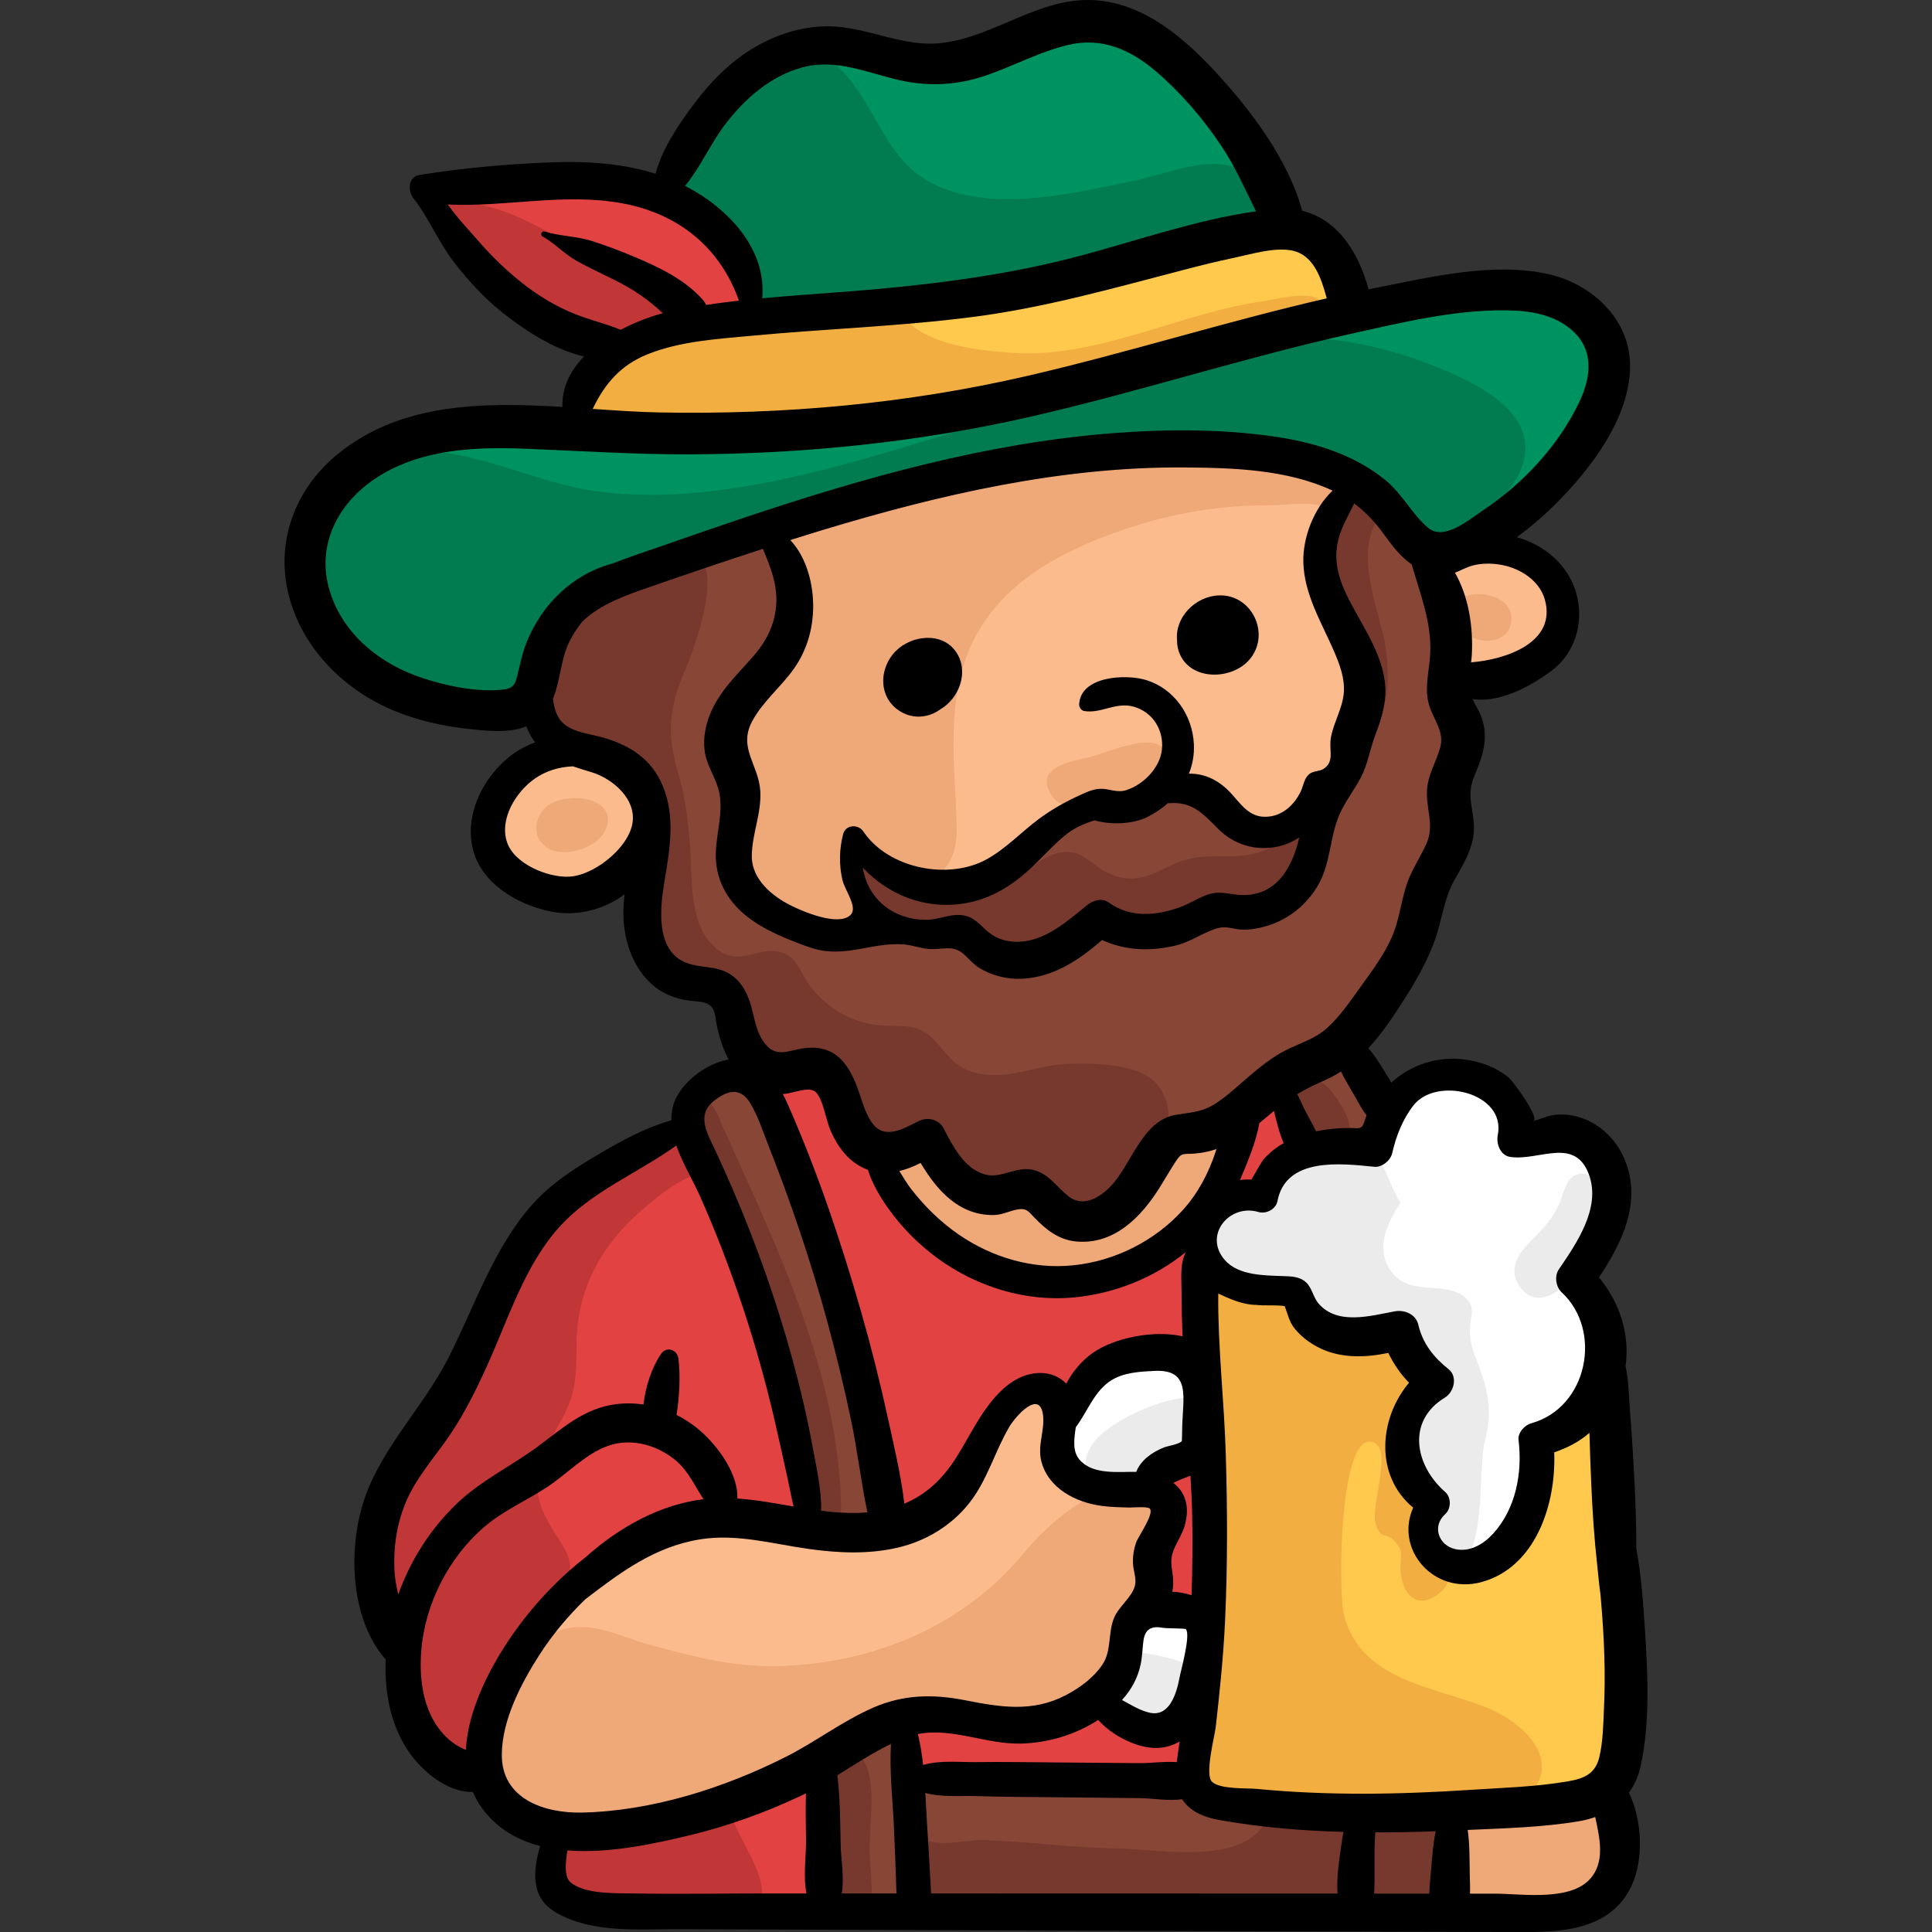 <?xml version="1.0" encoding="iso-8859-1"?>
<!-- Generator: Adobe Illustrator 19.0.0, SVG Export Plug-In . SVG Version: 6.00 Build 0)  -->
<svg version="1.1" id="Capa_1" xmlns="http://www.w3.org/2000/svg" xmlns:xlink="http://www.w3.org/1999/xlink" x="0px" y="0px"
	 viewBox="0 0 512.001 512.001" style="enable-background:new 0 0 512.001 512.001;" xml:space="preserve">
<rect x="0" y="0" width="512.001" height="512.001" fill="#333333" stroke="none"/>
<path style="fill:#FBBB8C;" d="M322.428,119.444c-26.375,0-50.613,3.153-76.356,8.407c-9.392,1.917-17.776,5.134-26.751,8.282
	c-4.88,1.712-14.447,1.38-15.158,7.537c-0.724,6.27,6.121,11.963,4.368,19.491c-1.967,8.448-10.115,15.575-15.003,22.414
	c-9.276,12.978,5.385,23.741,4.044,36.964c-1.282,12.637,8.3,22.578,21.048,24.687c5.937,0.982,12.952-0.504,12.488-8.127
	c-0.176-2.894-9.438-13.755-1.711-13.769c2.352-0.004,6,4.976,8.096,6.216c3.864,2.286,8.889,3.642,13.34,3.346
	c14.649-0.974,20.284-13.664,31.734-20.128c3.262-1.841,6.562-2.247,10.13-1.892c5.823,0.58,6.043,1.337,11.82-2.101
	c6.791-4.041,10.105-1.621,16.682,2.268c8.578,5.072,17.556,8.81,25.919,0.447c7.683-7.683,13.261-20.469,12.439-31.215
	c-0.978-12.776-9.617-21.855-8.542-35.277c0.487-6.086,5.54-9.625,5.61-15.343C356.759,120.391,338.459,121.8,322.428,119.444z"/>
<path style="fill:#EFA878;" d="M352.902,135.099c-4.342-2.663-11.679-1.186-16.585-1.197c-13.212-0.03-25.999,2.167-38.499,6.44
	c-21.592,7.381-39.859,18.655-44.005,42.329c-2.183,12.463-0.555,24.19-0.271,36.456c0.139,6.007-1.637,12.488-8.386,14.006
	c-7.775,1.749-11.193-3.541-16.06-7.603c-3.257,10.356,9.856,24.956-9.686,21.811c-13.301-2.141-31.168-9.114-26.332-25.46
	c2.16-7.303,4.914-14.617,0.178-20.817c-2.583-3.381-5.792-2.756-3.841-8.935c1.914-6.061,9.199-10.522,13.24-15.095
	c6.26-7.083,9.496-15.441,5.884-24.737c-1.134-2.917-4.136-5.188-4.104-8.546c0.074-7.894,12.617-10.785,18.563-12.869
	c31.348-10.987,69.807-16.582,102.911-13.904c8.195,0.663,16.245,2.145,23.995,4.953
	C356.481,124.313,357.079,126.353,352.902,135.099z"/>
<g>
	<path style="fill:#FBBB8C;" d="M155.967,200.345c-6.23-7.247-22.939,6.512-24.423,13.767c-2.274,11.123-1.392,20.644,10.627,22.279
		c9.112,1.24,23.1-2.133,27.578-11.07C173.608,217.618,168.394,197.832,155.967,200.345z"/>
	<path style="fill:#FBBB8C;" d="M400.19,146.472c-8.083-0.233-17.397,1.285-17.956,10.55c-0.254,4.208,1.663,7.048,2.115,11.015
		c0.405,3.544-1.372,6.564-0.827,10.072c10.45,2.809,19.864-1.071,26.561-9.19C418.621,158.57,410.841,148.212,400.19,146.472z"/>
</g>
<g>
	<path style="fill:#EFA878;" d="M157.677,212.515c2.219,1.007,3.692,2.791,3.383,5.454c-0.737,6.359-11.412,9.93-16.189,6.589
		c-3.585-2.508-3.477-6.77-0.851-10.014C146.481,211.505,153.439,210.593,157.677,212.515z"/>
	<path style="fill:#EFA878;" d="M387.021,163.233c-0.88,7.374,11.32,8.926,13.219,2.705c2.65-8.683-11.889-11.263-15.613-5.1
		C381.347,161.181,387.391,160.138,387.021,163.233z"/>
	<path style="fill:#EFA878;" d="M306.334,197.091c-4.797-1.537-13.902,2.794-18.378,3.734c-5.533,1.163-14.056,3.135-9.012,10.316
		c2.367,3.369,7.03,2.761,10.514,2.678c2.421-0.057,7.522,0.807,9.572,0.35c5.858-1.305,14.915-13.446,7.96-16.818
		C306.781,197.251,306.562,197.164,306.334,197.091z"/>
</g>
<g>
	<path style="fill:#884637;" d="M186.495,145.275c-9.559,1.483-25.006,9.058-32.623,15.259
		c-6.224,5.067-11.701,16.896-12.269,24.844c-1.161,16.266,21.484,8.264,26.817,19.756c2.729,5.881,4.376,14.744,4.174,21.217
		c-0.259,8.285-1.839,12.6,0.997,20.373c2.212,6.061,2.465,11.777,9.613,14.057c7.409,2.364,11.005,0.713,14.526,9.1
		c3.488,8.308,3.716,11.883,13.173,11.393c9.27-0.48,8.6,4.953,11.934,12.412c1.58,3.534,3.435,6.654,6.519,8.905
		c4.674,3.413,4.841,1.984,9.789-0.017c7.962-3.22,7.568,4.157,13.035,9.128c1.967,1.789,5.481,4.543,8.119,4.916
		c4.682,0.661,5.268-3.456,9.14-3.869c2.937-0.313,8.026,4.233,10.44,5.736c4.77,2.971,8.924,6.038,14.409,2.5
		c5.173-3.337,7.698-11.218,11.782-15.433c4.141-4.274,9.296-3.407,14.679-5.081c6.424-1.998,10.521-6.988,15.066-11.533
		c4.408-4.409,10.202-6.977,15.336-10.366c6.805-4.491,13.58-8.284,17.841-15.526c3.598-6.114,5.406-13.146,7.714-19.778
		c4.7-13.505,9.081-27.409,9.082-41.836c0-5.6,1.298-12.134,0.011-17.515c-0.649-2.713-2.455-4.935-2.779-7.826
		c-0.509-4.538,1.63-9.168,1.148-13.731c-1.026-9.711-11.68-28.555-22.554-30.729c-5.521-1.104-9.661,6.531-10.596,12.121
		c-1.245,7.442,2.716,13.168,5.955,19.648c8.371,16.749,4.633,33.709-8.09,47.26c-4.397,4.683-8.26,11.881-15.347,11.173
		c-6.437-0.643-11.513-6.843-16.963-9.727c-7.044-3.728-11.594,1.855-18.145,3.486c-4.719,1.175-5.524-1.348-8.882-1.704
		c-4.523-0.48-6.982,2.115-10.753,4.934c-7.431,5.554-14.565,13.344-24.075,15.251c-6.878,1.379-13.767-2.047-19.932-4.929
		c-20.814-9.729,9.868,21.842-11.493,18.269c-3.96-0.662-9.326-1.014-12.939-2.785c-6.712-3.291-12.864-9.376-12.97-16.411
		c-0.142-9.408-1.174-17.506-4.611-26.377c-2.916-7.527-0.296-10.356,4.628-15.501c5.579-5.829,9.593-13.112,11.314-20.938
		c1.191-5.417,1.687-12.212-1.259-17.281C201.015,137.033,186.481,149.864,186.495,145.275z"/>
	<path style="fill:#884637;" d="M190.808,319.849c7.104,19.47,14.569,38.475,20.102,58.615c1.595,5.805,2.686,10.937,3.252,16.851
		c0.547,5.712,1.01,9.302,7.829,9.348c3.664,0.025,12.48-0.66,13.915-3.642c2.056-4.272-1.902-14.979-2.735-19.371
		c-1.133-5.973-3.717-11.367-5.31-17.235c-6.188-22.78-13.698-46.082-22.179-68.015c-2.663-6.885-5.306-14.138-14.208-11.191
		C175.601,290.464,189.052,309.951,190.808,319.849z"/>
	<path style="fill:#884637;" d="M217.421,468.122c-0.16,5.406,0.281,10.556-0.02,15.975c-0.259,4.668-2.319,13.751-0.523,18.146
		c1.966,4.81,9.819,4.438,15.356,4.985c7.178,0.708,10.531,1.661,10.593-6.086c0.101-12.64-0.88-25.646-1.507-38.313
		c-0.134-2.701,1.302-8.578-1.621-10.083C235.445,450.553,220.673,465.761,217.421,468.122z"/>
	<path style="fill:#884637;" d="M360.806,482.243c-1.668,4.691-5.855,18.883-1.628,23.26c4.11,4.254,17.421,3.894,22.265,1.186
		c5.513-3.082,5.362-14.795,3.798-20.649C382.984,477.597,374.285,482.086,360.806,482.243z"/>
	<path style="fill:#884637;" d="M244.578,472.467c18.003,2.525,37.925-2.496,56.444-1.65c5.659,0.259,9.594,0.042,13.766,3.279
		c5.614,4.357,10.619,5.9,18.742,5.444c10.342-0.581,26.963-5.553,26.189,9.117c-0.202,3.825,0.655,14.36-2.009,17.51
		c-1.563,1.848-3.049,1.364-5.265,1.495c-6.149,0.364-13.321-1.595-19.715-1.526c-18.878,0.203-38.286,0.99-57.107-0.03
		c-8.382-0.455-24.567-6.874-31.613-1.225c-0.446-4.451-2.311-8.047-2.166-12.824C242.056,485.03,242.058,478.269,244.578,472.467z"
		/>
</g>
<g>
	<path style="fill:#77382D;" d="M182.661,147.135c10.572,0.503,0.801,26.133-1.086,30.441c-4.415,10.077-4.921,17.158-1.764,27.701
		c1.804,6.023,2.365,11.424,2.983,17.748c0.87,8.89-0.85,22.659,7.716,28.861c5.532,4.005,10.171-0.805,15.753,0.29
		c4.869,0.955,5.47,5.029,8.102,8.685c3.88,5.39,9.952,9.439,16.595,10.565c7.304,1.238,11.631-1.132,16.725,4.328
		c3.963,4.248,5.622,7.583,11.884,8.8c8.045,1.564,15.442-2.338,23.38-2.616c6.912-0.242,19.869-0.202,24.233,6.101
		c6.897,9.962-1.814,23.669-9.244,30.042c-6.194,5.312-11.628,2.553-18.889,0.136c-3.161-1.052-5.898-2.762-9.34-2.71
		c-3.565,0.054-7.471,2.765-11.008,2.207c-7.653-1.206-7.243-8.86-12.345-12.12c-5.595-3.576-11.563,4.294-17.066-1.785
		c-5.834-6.445-2.178-16.44-12.793-19.184c-3.534-0.914-6.565,1.442-9.804,1.045c-4.86-0.597-6.936-4.084-8.822-8.037
		c-1.775-3.72-0.94-10.309-3.25-13.205c-2.195-2.753-6.023-1.866-9.098-2.668c-10.373-2.707-16.532-12.507-15.394-23.09
		c1.368-12.732,9.306-20.587-2.675-30.842c-6.893-5.9-19.007-9.496-23.363-17.477C132.519,169.149,164.851,155.219,182.661,147.135z
		"/>
	<path style="fill:#77382D;" d="M234.801,231.863c6.497,4.009,14.226,5.94,22.256,5.985c10.847,0.061,18.274-14.105,27.712-11.837
		c2.973,0.714,5.957,4.018,8.752,5.308c5.187,2.394,9.204,1.783,14.37-0.814c7.285-3.663,9.845-3.571,17.684-3.577
		c9.271-0.007,12.534-2.609,18.8-8.56c3.193,9.367-0.468,18.115-10.309,21.098c-2.852,0.865-7.254,2.328-10.28,2.151
		c-2.384-0.14-4.283-2.102-6.701-1.36c-2.022,0.621-2.918,3.45-4.618,4.667c-2.796,2.001-5.65,2.303-9.052,2.689
		c-7.259,0.822-6.58-3.342-12.129-4.491c-4.905-1.016-12.242,6.957-17.165,8.879c-4.296,1.677-10.327,2.627-14.787,0.934
		c-4.385-1.664-6.598-7.373-10.73-8.599c-5.643-1.674-11.813,2.981-17.62,0.188c-6.834-3.288-7.119-11.676-6.42-18.007
		C229.269,225.936,237.36,232.309,234.801,231.863z"/>
	<path style="fill:#77382D;" d="M366.237,136.273c-7.377,7.952-1.958,22.762,0.338,31.996c1.519,6.108,2.889,22.247-4.603,24.959
		c0.12-7.125,0.044-14.78-2.791-21.682c-2.449-5.963-7.387-10.461-9.1-16.941c-1.469-5.556-0.344-12.386,1.36-17.748
		C353.059,131.768,363.716,124.269,366.237,136.273z"/>
	<path style="fill:#77382D;" d="M228.827,466.492c3.508,5.566,1.635,16.421,1.629,22.862c-0.005,5.372,0.912,10.867,0.461,16.16
		c-3.398,0.63-6.684,1.884-10.143,0.543c-0.624-9.895-1.262-19.579-2.333-29.502c-0.28-2.594-1.333-6.611,0.029-8.991
		C220.8,463.498,227.154,462.081,228.827,466.492z"/>
	<path style="fill:#77382D;" d="M222.853,404.576c1.152-36.824-16.418-73.109-31.107-105.5c-1.463-3.226-3.033-9.207-7.998-7.903
		c-7.105,1.866,0.518,11.774,2.309,15.204c8.699,16.665,15.355,35.397,19.808,53.631c2.462,10.079,5.016,20.101,6.817,30.313
		C213.738,396.31,216.996,418.371,222.853,404.576z"/>
	<path style="fill:#77382D;" d="M244.578,487.131c3.977,2.58,11.431,0.374,16.255,0.517c11.81,0.349,23.523,2.095,35.357,2.211
		c10.856,0.106,36.686,5.565,40.268-10.248c13.348-0.732,26.667,1.678,40.125,0.982c5.652-0.292,9.959-0.784,11.211,5.52
		c0.802,4.041-0.301,11.296-2.484,14.867c-5.825,9.527-26.983,6.717-36.522,7.363c-15.688,1.063-31.518,0.92-47.228,1.553
		c-17.398,0.701-34.93-0.875-52.283-0.993c-4.686-0.032-5.301,1-7.43-3.259C240.284,502.517,238.283,491.418,244.578,487.131z"/>
</g>
<path style="fill:#FFC94E;" d="M319.412,343.668c-0.112,5.786,2.138,16.777,2.112,19.451c-0.079,8.192-0.366,16.38-0.366,24.573
	c0,12.101,0.175,24.265-0.422,36.302c-0.736,14.83-2.202,30.677-0.651,45.361c1.621,15.353,24.264,10.671,35.774,10.582
	c18.603-0.143,36.324-1.258,54.665-3.396c9.205-1.073,16.734-0.953,17.208-11.547c0.382-8.548-0.377-17.157,0.407-25.722
	c1.059-11.578,2.562-23.06,2.187-34.709c-0.314-9.757-1.453-19.78-2.699-29.449c-1.338-10.388-5.7-4.973-11.663-0.548
	c-5.721,4.245-9.122,3.453-9.537,10.624c-0.613,10.584-2.995,21.58-13.033,27.137c-6.207,3.436-13.941,2.774-15.64-5.421
	c-0.704-3.394,2.579-6.235,2.117-8.846c-0.422-2.382-3.173-3.55-4.397-5.392c-2.617-3.939-3.389-7.741-2.403-12.302
	c0.968-4.478,6.187-9.057,6.229-13.281c0.039-3.874-1.884-3.038-4.222-5.377c-2.892-2.893-3.65-5.808-5.541-9.227
	c-7.799,4.336-19.815,3.609-25.855-3.642c-3.179-3.817-2.551-5.111-7.325-6.176c-2.523-0.563-14.038-3.757-16.033-2.465
	C319.704,340.599,319.446,341.887,319.412,343.668z"/>
<path style="fill:#F2AE40;" d="M357.887,389.722c-3.03,11.964-2.789,34.105-1.728,38.212c4.64,17.962,24.621,18.977,38.753,24.98
	c8.807,3.741,19.724,13.871,9.762,23.245c-8.336,7.843-26.277,3.449-36.557,3.931c-14.456,0.679-31.108-0.092-45.299-2.587
	c-13.27-2.333-6.805-14.77-4.5-24.306c3.458-14.302,2.623-28.652,3.91-43.134c1.567-17.633,0.284-38.624-2.158-56.199
	c-0.532-3.83-2.93-11.449,1.601-14.077c3.396-1.969,10.89,1.479,14.295,2.269c4.574,1.062,9.172,3.303,11.574,7.551
	c1.644,2.907,0.765,5.503,4.102,7.059c5.263,2.454,12.306-3.311,17.857-1.971c5.384,1.299,9.036,8.481,7.891,13.201
	c-1.631,6.719-5.772,10.278-5.721,17.775c0.038,5.621,1.095,5.13,4.384,8.599c1.143,1.206,2.964,1.349,3.255,3.234
	c0.325,2.106-2.715,4.747-2.75,7.166c-0.045,3.071,1.048,3.738,2.701,5.852c2.85,3.645,7.681,7.838,1.638,12.11
	c-6.531,4.618-9.905-2.026-9.757-7.313c0.121-4.332,0.737-4.203-1.617-6.938c-2.06-2.394-3.537-0.12-4.942-4.445
	c-1.504-4.63,4.527-19.612-0.519-21.666C361.218,381.112,359.231,384.416,357.887,389.722z"/>
<path style="fill:#FFFFFF;" d="M380.902,287.261c-5.533-3.005-13.717,7.558-15.898,11.947c-2.885,5.806-3.416,6.121-10.714,5.461
	c-4.701-0.425-10.477-1.135-14.415,3.002c-4.056,4.262-1.71,8.593-7.855,10.564c-4.444,1.425-8.366-0.979-11.54,3.203
	c-3.001,3.953-2.696,11.434-0.409,15.246c3.952,6.586,11.744,7.543,18.626,7.196c7.909-0.399,7.134,1.37,11.807,7.322
	c4.908,6.252,8.871,2.983,15.733,1.778c6.727-1.181,6.301,0.777,8.147,5.974c1.848,5.202,5.054,6.374,2.076,11.608
	c-2.622,4.609-5.954,7.272-5.918,12.982c0.036,5.801,3.029,6.589,6.027,10.29c4.899,6.046,0.685,8.818,1.578,14.966
	c1.423,9.8,13.782,7.693,19.439,3.951c4.071-2.693,7.933-7.542,9.828-12.081c2.083-4.987-0.041-10.539,1.147-15.126
	c0.914-3.531,3.759-4.258,6.688-6.084c4.751-2.964,7.968-5.881,9.533-11.561c1.285-4.666,1.408-11.775-0.42-16.134
	c-1.511-3.604-5.11-6.235-5.344-10.137c-0.368-6.125,5.414-11.972,7.123-17.432c1.318-4.213,1.315-10.53-0.27-14.688
	c-1.974-5.178-6.417-7.849-11.718-8.243c-4.216-0.313-9.625,2.093-13.168-0.415c-4.204-2.976-2.126-7.156-3.869-10.91
	C393.286,281.692,383.757,284.942,380.902,287.261z"/>
<g>
	<path style="fill:#EBEBEC;" d="M371.125,318.762c-3.295,5.027-6.488,11.368-3.016,17.332c4.763,8.183,15.34,2.734,20.645,8.191
		c2.297,2.363,0.915,4.614,0.809,7.608c-0.145,4.107,0.857,6.149,2.215,9.75c2.741,7.271,3.717,12.759,1.749,20.246
		c-2.005,7.633,0.625,29.957-7.71,33.59c-12.674,5.525-5.849-13.364-6.495-17.103c-0.745-4.315-5.825-4.18-8.236-7.61
		c-3.086-4.388-1.48-12.153,1.216-16.178c3.066-4.577,6.865-7.023,3.603-12.389c-0.826-1.358-3.183-2.034-4.247-3.899
		c-1.193-2.09,0.057-5.611-2.164-6.826c-1.897-1.037-3.299,0.607-5.023,0.962c-3.434,0.707-4.715,1.246-8.461,0.42
		c-7.256-1.599-6.676-5.37-11.479-9.4c-4.262-3.577-11.419-1.164-16.575-2.421c-6.577-1.603-11.074-8.052-9.434-15.089
		c2.267-9.728,7.396-5.199,13.799-5.636c6.737-0.46,5.381-6.903,9.158-10.508c3.693-3.525,10.431-4.538,15.374-5.04
		C367.28,303.703,365.919,310.067,371.125,318.762z"/>
	<path style="fill:#EBEBEC;" d="M422.722,318.762c1.598-3.297-0.073-8.924-4.767-7.522c-3.056,0.913-3.647,5.417-4.734,7.793
		c-1.911,4.177-4.138,6.37-7.255,9.527c-3.58,3.626-6.965,8.218-2.481,13.308C410.561,349.901,425.532,332.404,422.722,318.762z"/>
</g>
<path style="fill:#884637;" d="M339.081,288.348c1.119,2.529,3.924,14.741,6.912,16.453c3.576,2.049,15.117-1.573,19.074-2.97
	c0.873-4.531,1.431-9.796-0.827-13.958c-1.59-2.93-4.562-5.441-7.763-6.584C351.12,279.375,350.398,281.41,339.081,288.348z"/>
<path style="fill:#77382D;" d="M349.858,286.659c-1.245-0.654-2.669-0.911-4.335-0.519c-4.189,0.985-5.982,5.12-4.824,8.836
	c1.72,5.517,2.567,8.738,7.999,9.666c9.749,1.666,11.072-4.939,6.514-12.073C353.76,290.297,352.099,287.835,349.858,286.659z"/>
<path style="fill:#EFA878;" d="M235.344,308.443c7.688,15.025,14.024,21.939,30.707,26.673c14.53,4.124,29.388,2.521,42.84-5.266
	c6.708-3.884,10.396-10.102,14.214-16.519c4.147-6.97,7.176-11.534-3.591-10.891c-2.202,0.132-7.836,0.1-9.774,1.102
	c-2.744,1.418-4.081,5.322-6.22,7.886c-4.474,5.364-15.397,15.887-23.358,11.704c-4.027-2.116-2.852-8.086-7.608-8.724
	c-2.792-0.375-6.408,3.038-9.62,3.267C249.715,318.615,250.691,294.401,235.344,308.443z"/>
<g>
	<path style="fill:#E24242;" d="M203.843,290.52c1.486,8.277,5.394,15.79,8.439,23.627c3.605,9.279,6.318,19.076,9.755,28.493
		c5.042,13.815,9.718,29.553,11.135,44.148c0.634,6.531-1.044,18.844,8.815,16.847c11.575-2.344,14.312-19.948,20.785-28.115
		c1.862-2.349,6.756-8.761,10.049-8.88c4.755-0.173,5.031,5.812,7.047,8.132c8.679-6.959,13.397-18.539,26.627-16.494
		c6.665,1.03,7.134,4.234,9.311-3.274c1.609-5.547,3.816-18.126,0.612-23.775c-4.333-7.638-11.04-0.089-16.077,2.408
		c-8.364,4.146-19.825,5.884-29.031,4.146c-8.102-1.529-17.56-5.926-24.572-10.33c-7.08-4.447-9.278-9.206-13.141-16.304
		c-2.782-5.111-6.939-5.63-10.062-9.833c-2.709-3.645-0.105-9.933-2.923-13.017C217.51,284.906,210.542,286.685,203.843,290.52z"/>
	<path style="fill:#E24242;" d="M177.773,301.382c-11.35,3.868-22.606,12.28-31.495,20.111
		c-10.434,9.193-13.814,18.169-18.621,30.563c-7.283,18.776-25.295,34.498-27.549,54.664c-0.681,6.093-0.906,12.696,0.923,18.615
		c1.454,4.704,5.243,8.377,6.556,13.037c2.451,8.695,0.837,27.22,12.072,30.794c9.249,2.943,11.58-10.878,13.868-16.848
		c4.727-12.334,11.429-24.148,20.121-34.043c9.684-11.025,22.808-16.414,37.524-14.257c5.996,0.879,19.058,5.883,24.275,1.111
		c6.617-6.054-4.203-21.767-6.173-28.603c-4.598-15.957-9.391-31.792-14.771-47.47c-2.917-8.501-6.243-23.937-15.099-28.176
		C178.859,301.606,177.694,301.953,177.773,301.382z"/>
	<path style="fill:#E24242;" d="M332.021,295.408c-3.306,6.832-7.078,15.007-9.692,22.156c14.891,8.484,26.476-14.719,18.316-26.458
		C339.582,291.093,338.834,291.512,332.021,295.408z"/>
	<path style="fill:#E24242;" d="M218.508,469.751c-2.673,6.406-1.41,18.094-1.04,25.505c0.161,3.234,1.554,8.78-1.656,11.16
		c-3.338,2.475-13.306-0.433-17.25-0.94c-8.501-1.093-17.535-1.614-26.1-1.549c-8.199,0.062-21.295,7.34-25.646-1.313
		c-5.426-10.793-0.503-16.331,10.851-17.533c9.143-0.968,16.796-1.354,25.712-4.351
		C193.896,477.196,206.759,469.517,218.508,469.751z"/>
	<path style="fill:#E24242;" d="M241.862,457.802c-0.225,5.842-3.792,11.416,3.369,13.063c3.391,0.78,7.796-0.797,11.189-1.099
		c4.048-0.36,7.581,0.167,11.633,0.407c11.053,0.654,24.195,3.405,35.033,2.172c2.285-0.26,9.766-1.823,11.581-3.532
		c1.741-1.639,3.392-8.705,1.336-10.493c-4.145-3.605-16.124,3.654-21.724-1.021c-1.831-1.529-1.618-4.384-3.661-5.349
		c-2.506-1.184-7.918,0.783-10.427,1.48C268.145,456.778,256.163,459.41,241.862,457.802z"/>
	<path style="fill:#E24242;" d="M309.752,391.541c-3.341,4.074,1.593,14.451-0.955,20.096c-2.101,4.654-6.519,11.537,1.502,14.542
		c11.935,4.471,10.585-9.859,10.846-16.281c0.259-6.389,1.622-12.41-1.768-18.218C315.492,385.022,313.151,388.741,309.752,391.541z
		"/>
</g>
<g>
	<path style="fill:#C13636;" d="M188.636,310.616c-6.608-0.15-13.789,6.005-18.461,9.998c-10.714,9.158-17.284,21.152-17.383,35.242
		c-0.059,8.328,0.019,13.253-4.07,20.525c-4.034,7.173-8.496,14.773-5.202,23.169c4.445,11.331,12.755,13.458,2.983,24.559
		c-9.59,10.894-12.906,21.439-16.029,35.104c-2.381,10.421-9.605,12.735-15.718,2.925c-4.134-6.633-5.939-14.044-5.96-21.716
		c-0.013-4.677,0.202-7.913-2.146-11.392c-3.547-5.255-5.563-7.953-5.482-15.534c0.09-8.491,2.345-19.417,6.107-27.137
		c3.82-7.838,10.79-13.381,15.125-20.887c4.83-8.362,8.263-17.931,12.235-26.726c3.299-7.304,4.477-12.092,10.7-17.551
		c5.919-5.191,11.715-8.57,18.574-12.18C173.392,304.024,180.56,297.758,188.636,310.616z"/>
	<path style="fill:#C13636;" d="M193.524,478.984c0.118,6.665,13.174,21.09,6.53,26.529c-2.008,1.644-10.554,1.073-13.17,1.17
		c-4.623,0.171-9.165,0.639-13.772,0.563c-5.75-0.094-14.437,0.883-20.055-0.564c-5.692-1.467-8.125-11.224-5.725-16.834
		c2.001-4.675,7.4-3.947,11.828-3.834C168.833,486.261,180.514,483.132,193.524,478.984z"/>
</g>
<path style="fill:#FBBB8C;" d="M183.205,402.404c-16.698,5.902-34.67,19.941-44.019,35.303
	c-6.167,10.133-11.644,24.313-6.353,35.725c5.727,12.354,17.832,12.391,30.154,11.406c21.189-1.694,42.414-9.304,60.345-20.425
	c7.548-4.681,15.421-9.902,24.462-9.869c5.811,0.021,11.155,1.99,16.87,2.173c15.61,0.499,30.25-7.658,34.254-23.38
	c1.402-5.507,1.472-8.905,4.452-14.109c2.832-4.946,1.693-7.695,2.556-13.051c0.83-5.148,4.914-9.119-2.826-9.771
	c-7.484-0.631-13.766,2.283-20-4.471c-5.475-5.931-1.171-11.8-3.856-17.889c-5.534-12.549-17.126,6.677-19.703,10.979
	c-7.181,11.985-14.424,18.208-29.339,19.594c-7.384,0.686-15.61,0.919-23.007,0.38C200.488,404.508,193.576,402.466,183.205,402.404
	z"/>
<g>
	<path style="fill:#EFA878;" d="M384.704,483.329c3.8,6.441-2.517,15.158,0.095,22.186c9.892,0.522,19.757,0.348,29.665-0.582
		c6.99-0.656,11.567-6.197,13.433-13.186c1.549-5.803,0.523-13.311-5.827-14.391c-5.176-0.88-11.644,2.136-17.125,2.171
		C397.434,479.575,390.882,480.223,384.704,483.329z"/>
	<path style="fill:#EFA878;" d="M129.435,473.01c-1.81-17.286-1.167-33.61,18.479-40.773c8.483-3.093,15.959,1.374,24.151,3.615
		c11.526,3.153,22.278,5.997,34.375,5.669c25.061-0.68,48.743-10.535,64.738-29.751c6.287-7.553,18.535-19.181,29.669-16.995
		c13.026,2.558,4.037,12.304,1.681,18.99c-2.35,6.668,0.506,13.552-3.091,19.8c-2.249,3.907-3.974,7.917-5.994,11.757
		c-2.243,4.263-6.064,6.142-10.653,8.376c-14.016,6.824-24.173-1.21-38.629-0.26c-9.912,0.651-19.497,8.005-28.232,12.116
		c-10.741,5.055-21.467,10.137-32.468,14.528c-7.871,3.142-16.541,5.257-25.104,4.888c-4.181-0.18-8.655-0.328-12.762-1.223
		C138.924,482.295,136.915,476.756,129.435,473.01z"/>
</g>
<g>
	<path style="fill:#FFFFFF;" d="M311.334,357.075c-8.648-1.486-19.516,1.678-24.67,8.654c-3.694,5.002-9.191,14.794-6.932,21.039
		c3.228,8.922,16.976,9.308,23.048,5.039c7.267-5.108,17.175-6.373,20.056-15.978C326.227,364.523,319.859,358.54,311.334,357.075z"
		/>
	<path style="fill:#FFFFFF;" d="M315.727,430.103c-3.502-3.66-7.928-1.919-12.397-2.09c-2.125,7.955-9.199,18.137-8.159,26.436
		c5.566,1.709,9.782,4.519,14.357-0.471C315.352,447.623,315.727,438.66,315.727,430.103z"/>
</g>
<g>
	<path style="fill:#EBEBEC;" d="M316.27,370.359c-7.546-0.324-20.488,5.479-25.553,10.862c-5.641,5.995-3.645,15.286,5.734,14.075
		c5.593-0.722,9.078-6.989,14.612-9.206c2.966-1.189,5.648-0.808,7.655-4.326C320.987,377.789,318.713,376.459,316.27,370.359z"/>
	<path style="fill:#EBEBEC;" d="M315.184,441.508c-1.483-1.61-14.847-4.676-17.282-3.269c-1.46,0.844-3.786,10.487-3.789,13.044
		c-0.006,4.9,5.559,8.494,10.189,8.717C311.177,460.33,321.94,449.016,315.184,441.508z"/>
</g>
<g>
	<path style="fill:#009362;" d="M175.601,149.308c20.039-7.061,40.487-16.263,61.506-22.117c19.187-5.344,39.169-9.62,59.067-10.47
		c17-0.726,36.79-0.182,52.44,6.94c9.189,4.182,18.481,9.046,23.734,17.486c5.436,8.734,9.769,6.315,18.045,0.433
		c8.596-6.109,16.379-12.215,23.26-20.122c9.797-11.259,17.664-33.414-2.001-40.625c-20.203-7.409-47.497,0.892-67.125,6.68
		c-22.433,6.614-44.995,13.797-67.927,18.345c-19.322,3.833-40.708,10.271-60.382,8.145c-22.871-2.472-46.269-3.07-69.32-2.199
		c-17.565,0.664-42.55-2.216-55.252,12.785c-5.997,7.083-11.829,15.115-11.1,24.788c0.889,11.804,9.594,21.98,19.03,28.411
		c8.634,5.884,22.551,12.262,33.131,8.983c5.076-1.573,6.926-3.806,9.806-9.331C148.756,165.463,153.665,157.341,175.601,149.308z"
		/>
	<path style="fill:#009362;" d="M176.144,50.459c1.988-3.348,2.903-8.177,4.864-11.936c3.162-6.062,8.801-11.493,14.173-15.641
		c7.294-5.632,14.837-9.016,24.073-9.356c8.569-0.316,15.217,1.036,23.287,2.865c12.267,2.779,23.635-7,34.648-10.613
		c19.543-6.412,44.347,13.631,50.234,31.548c1.926,5.862,10.979,13.82,8.326,20.526c-2.478,6.262-15.424,6.792-21.076,8.446
		c-17.276,5.054-34.798,9.273-52.621,11.874c-11.932,1.741-23.8,3.783-35.706,5.656c-6.809,1.071-19.82,1.235-25.653-2.929
		c-4.441-3.173-4.203-9.027-6.056-13.562c-1.045-2.558-2.843-6.57-4.743-8.636C186.292,54.784,180.229,54.573,176.144,50.459z"/>
</g>
<g>
	<path style="fill:#017C50;" d="M135.953,187.326c-4.9-2.61-11.834-2.609-17.352-3.804c-7.867-1.703-15.694-4.918-22.825-8.676
		c-16.913-8.911-20.991-28.149-8.703-43.04c20.395-24.714,46.278-4.969,71.155-1.591c30.049,4.081,63.703-6.25,92.234-15.007
		c20.342-6.243,39.621-14.681,60.085-20.756c25.754-7.645,47.953-6.733,72.979,3.953c12.77,5.453,27.36,14.652,17.499,29.851
		c-3.825,5.895-15.827,15.963-23.395,15.087c-6.139-0.711-13.645-9.111-18.606-12.653c-12.881-9.197-23.867-12.367-39.818-12.34
		c-43.55,0.074-85.543,10.912-126.39,25.526c-13.069,4.676-29.085,7.767-40.57,15.496c-5.26,3.54-7.842,7.574-10.061,13.643
		C139.983,179.037,139.866,185.197,135.953,187.326z"/>
	<path style="fill:#017C50;" d="M178.316,51.545c-5.439-4.849,28.423-48.732,44.204-33.427
		c10.086,9.782,11.764,24.678,25.569,30.986c15.727,7.186,35.854,2.171,52.111-1.136c9.916-2.017,20.22-7.308,29.94-2.603
		c9.378,4.54,7.928,12.262-1.423,15.519c-18.605,6.481-38.978,9.864-58.14,14.465c-16.364,3.929-34.915,7.785-51.719,9.218
		c-9.564,0.816-15.951,2.338-18.879-6.619C196.193,66.369,190.023,55.169,178.316,51.545z"/>
</g>
<path style="fill:#E24242;" d="M114.771,51.545c4.34,2.831,7.026,11.441,10.2,15.751c4.114,5.586,8.058,10.541,13.697,14.529
	c7.542,5.335,18.378,11.218,27.566,9.248c6.011-1.289,11.76-5.62,18.149-6.425c4.956-0.624,10.639,2.697,13.878-2.267
	c7.509-11.509-11.069-23.999-19.266-28.12c-9.206-4.628-17.465-6.061-27.653-6.489c-6.319-0.266-11.67,0.011-18.012,0.937
	c-2.777,0.406-5.6,0.58-8.36,1.074C120.21,50.634,117.197,52.666,114.771,51.545z"/>
<path style="fill:#FFC94E;" d="M338.538,61.322c-2.803,1.7-8.672,2.035-12.263,2.921c-8.099,2-16.047,4.14-24.247,5.753
	c-18.891,3.716-37.364,9.555-56.588,11.353c-13.561,1.269-27.187,2.102-40.659,4.005c-8.804,1.244-18.166,1.097-26.599,3.803
	c-7.083,2.273-39.014,18.966-18.777,24.033c15.009,3.757,34.057,1.458,49.302,0.27c28.049-2.186,56.611-5.691,84.214-11.133
	c13.673-2.696,26.639-6.247,39.744-10.908c6.389-2.272,13.654-3.903,19.461-7.577c3.523-2.229,5.478-4.916,4.636-9.771
	C354.908,63.374,345.215,61.11,338.538,61.322z"/>
<path style="fill:#C13636;" d="M149.042,63.385c-8.393-4.219-15.51-8.698-25.7-9.665c-14.764-1.401,7.277,18.859,10.861,22.13
	c6.86,6.261,14.053,12.624,22.932,15.477c7.078,2.274,18.621,1.801,23.086-5.837c4.272-7.308-9.471-13.233-14.114-15.38
	c-4.159-1.923-8.804-2.872-12.887-4.721C151.782,64.739,150.396,64.065,149.042,63.385z"/>
<path style="fill:#F2AE40;" d="M236.431,81.96c2.72,1.681,4.929,4.415,7.688,6.002c6.815,3.921,16.162,4.977,23.803,5.533
	c22.911,1.667,44.739-10.605,67.106-13.713c2.797-0.389,13.201-3.158,14.96,0.272c1.751,3.416-4.773,5.437-7.083,6.522
	c-13.996,6.569-30.667,11.084-45.838,13.843c-32.781,5.963-65.168,12.57-98.476,14.789c-13.002,0.866-26.847-0.461-39.835-1.869
	c-8.929-0.968-8.74-5.527-3.137-12.071C173.516,80.365,210.026,84.979,236.431,81.96z"/>
<path d="M237.392,172.533c-4.664,4.696-4.639,12.671,1.442,16.143c3.505,2.001,7.447,1.432,10.322-0.67
	c5.073-2.935,7.71-9.988,4.263-15.154C249.748,167.351,241.608,168.289,237.392,172.533z"/>
<path d="M323.051,157.788c-6.36,0.216-11.745,5.904-11.114,11.905c-0.017,0.976,0.124,1.964,0.454,2.937
	c2.713,8,14.321,7.737,18.967,1.888C336.679,167.818,331.732,157.494,323.051,157.788z"/>
<path d="M435.96,432.406c-0.477-7.345-1.005-14.841-2.319-22.148c0.015-5.879-0.193-11.729-0.486-17.614
	c-0.327-6.579-0.752-13.166-1.263-19.734c-0.256-3.284-0.294-7.256-1.107-10.842c1.199-8.632-1.585-16.918-7.042-23.552
	c6.242-9.238,11.426-20.162,6.807-31.237c-2.068-4.958-6.078-9.114-11.204-10.935c-2.294-0.815-4.717-1.156-7.143-0.916
	c-1.865,0.184-3.93,1.126-5.938,1.695c2.098-0.596-5.425-10.715-6.32-11.458c-3.412-2.83-7.749-4.438-12.128-4.926
	c-7.407-0.826-14.009,1.589-19.106,6.159c-0.061-0.1-0.124-0.205-0.182-0.299c-1.655-2.683-3.549-6.109-5.893-8.833
	c3.953-4.262,7.203-9.282,10.312-14.219c2.791-4.432,5.334-9.098,7.167-14.015c2.02-5.421,2.418-11.136,5.281-16.244
	c2.23-3.98,4.706-7.85,5.15-12.507c0.222-2.333-0.176-4.507-0.533-6.8c-0.586-3.761-0.501-5.514,0.97-8.992
	c2.099-4.963,3.527-9.621,1.62-14.921c-0.597-1.659-1.62-3.197-2.369-4.813c7.239,1.135,15.653-3.494,21.069-7.604
	c6.601-5.011,8.771-13.903,6.049-21.629c-2.435-6.912-8.492-11.745-15.409-13.66c3.718-2.699,7.227-5.715,10.445-8.939
	c9.182-9.199,19.36-22.465,19.598-36.04c0.222-12.647-10.031-22.168-21.804-24.772c-14.589-3.226-31.204,0.853-45.578,3.675
	c-0.639,0.125-1.276,0.262-1.914,0.391c-2.621-9.756-8.187-18.535-17.603-20.816c-3.617-13.5-13.757-26.872-23.035-36.884
	c-9.836-10.612-22.163-20.632-37.52-18.747c-13.766,1.69-25.887,12.255-40.02,11.27c-7.609-0.53-14.771-3.71-22.386-4.397
	c-7.14-0.644-14.304,1.212-20.589,4.561c-6.984,3.721-12.699,9.345-17.426,15.616c-3.898,5.171-8.637,11.979-10.374,18.76
	c-8.927-2.812-18.521-3.378-27.815-3.012c-11.585,0.456-23.327,1.482-34.772,3.343c-3.031,0.493-3.107,4.22-1.615,6.117
	c4.091,5.201,6.641,11.64,10.747,16.949c3.897,5.038,8.189,9.728,13.206,13.671c5.838,4.588,13.465,9.551,21.269,11.369
	c-3.576,3.715-5.883,8.183-5.708,13.358c-21.051-1.27-42.627-1.123-59.313,12.307c-10.711,8.621-16.309,21.7-13.698,35.392
	c2.788,14.625,13.78,26.354,27.116,32.257c6.738,2.982,13.839,4.617,21.152,5.396c4.911,0.524,10.592,1.162,15.189-0.685
	c0.486,1.355,1.174,2.682,2.129,3.961c0.064,0.086,0.134,0.163,0.2,0.247c-2.195,0.856-4.16,1.89-5.649,2.947
	c-7.63,5.413-13.082,15.553-10.939,25.051c2.137,9.468,12.106,15.184,21.015,16.902c6.686,1.29,13.807-0.546,19.258-4.597
	c-0.31,2.776-0.435,5.566-0.118,8.391c0.685,6.121,3.275,12.24,8.197,16.132c2.639,2.087,5.52,3.102,8.813,3.604
	c1.469,0.224,3.144,0.177,4.553,0.66c2.68,0.918,2.496,3.322,2.978,5.762c0.61,3.088,1.606,6.328,3.158,9.221
	c-6.117,1.023-13.191,6.5-14.74,12.335c-0.332,1.252-0.449,2.516-0.428,3.784c-6.72,1.88-12.726,5.151-18.886,8.752
	c-6.442,3.766-12.976,7.93-17.973,13.552c-10.283,11.566-15.333,27.092-22.256,40.695c-6.913,13.582-18.862,24.871-22.97,39.733
	c-3.493,12.639-2.651,29.416,6.085,39.833c0.087,0.103,0.192,0.196,0.296,0.29c-0.034,0.856-0.06,1.713-0.056,2.573
	c0.043,8.421,2.157,17.187,7.593,23.795c3.743,4.55,9.598,8.908,15.564,8.778c0.687,1.608,1.57,3.162,2.69,4.64
	c3.919,5.171,9.21,8.142,15.141,9.668c-1.911,6.656-2.631,13.704,4.255,17.667c9.554,5.498,21.675,4.333,32.254,4.376
	c24.918,0.101,49.836,0.205,74.755,0.282c50.013,0.155,100.027,0.384,150.04,0.465c10.173,0.017,21.598-0.977,27.191-10.822
	c4.115-7.242,3.752-18.337,0.041-26.119c1.466-2.012,2.545-4.397,3.139-7.177C437.266,456.454,436.711,443.983,435.96,432.406z
	 M364.199,309.211c2.044,0.206,4.307-1.669,4.751-3.617c1.03-4.526,2.768-8.98,5.641-12.661c6.078-7.79,24.604-3.37,22.336,7.862
	c-0.458,2.266,0.637,5.404,3.296,5.805c7.545,1.138,17.117-5.508,20.863,4.668c3.259,8.856-3.315,18.272-8.007,25.176
	c-1.191,1.753-0.755,4.613,0.779,6.034c10.937,10.129,6.903,30.554-8.044,34.705c-1.752,0.487-3.628,2.47-3.384,4.445
	c1.075,8.681-0.715,18.31-6.853,24.934c-2.505,2.703-6.06,4.806-9.88,3.976c-4.475-0.973-6.274-6.08-2.694-9.283
	c1.587-1.42,1.62-4.444,0-5.855c-7.933-6.911-10.418-18.748-0.077-25.028c2.385-1.449,3.458-5.528,0.968-7.514
	c-3.928-3.134-6.864-6.792-8.016-11.754c-0.664-2.857-3.671-4.069-6.302-3.578c-6.385,1.189-15.113,3.724-20.125-2.047
	c-1.462-1.684-1.718-4.18-3.391-5.691c-1.686-1.523-3.846-1.53-5.982-1.609c-4.997-0.187-11.894-0.116-15.503-4.271
	c-5.769-6.641,1.313-15.004,8.925-12.708c1.991,0.6,4.621-0.718,5.029-2.855C340.768,306.595,355.252,308.311,364.199,309.211z
	 M328.598,312.721c0.015-0.035,0.031-0.068,0.046-0.102c1.651-3.888,4.161-9.659,5.095-14.979c1.306-1.071,2.592-2.166,3.883-3.244
	c0.151,0.685,0.319,1.352,0.477,1.983c0.529,2.111,1.161,4.427,2.081,6.572c-0.273,0.156-0.549,0.306-0.816,0.474
	c-1.734,1.093-3.32,2.422-4.64,3.994c-0.382,0.455-3.078,5.186-3.07,5.187C330.619,312.548,329.597,312.592,328.598,312.721z
	 M343.795,289.954c2.249-1.348,4.595-2.507,7.149-3.611c1.573-0.681,3.041-1.492,4.435-2.392c1.217,2.52,2.765,4.943,3.993,7.154
	c0.66,1.189,1.598,2.929,2.767,4.473c-0.354,0.924-0.764,2.598-1.243,3.014c-0.694,0.604-1.592,0.37-2.663,0.354
	c-2.177-0.032-4.363,0.088-6.522,0.369c-0.986,0.129-1.973,0.296-2.954,0.499c-1.03-2.233-2.389-4.409-3.384-6.502
	C344.856,292.224,344.373,291.05,343.795,289.954z M409.406,158.926c3.174,11.339-10.328,15.891-19.559,16.601
	c0.095-0.702,0.176-1.392,0.209-2.05c0.371-7.341-0.822-15.309-4.473-21.699c1.573-0.61,3.06-1.47,4.726-1.915
	c2.461-0.657,5.305-0.609,7.78-0.127C403.007,150.695,407.992,153.874,409.406,158.926z M341.995,66.321
	c6.066,0.959,8.112,7.252,9.605,12.744c-26.606,6.094-52.675,14.387-79.272,20.537c-32.017,7.404-64.607,10.322-97.442,9.704
	c-5.743-0.108-11.727-0.521-17.814-0.941c3.129-6.535,7.303-11.579,14.576-14.495c8.633-3.461,18.396-4.03,27.557-4.891
	c19.563-1.838,39.232-2.474,58.731-4.992c19.112-2.468,37.348-7.674,55.945-12.512c4.395-1.143,8.801-2.242,13.246-3.174
	C331.682,67.344,337.311,65.581,341.995,66.321z M192.138,33.011c5.227-6.87,12.199-13.001,20.729-15.213
	c8.968-2.325,17.273,1.649,25.909,3.534c7.75,1.692,15.316,1.186,22.81-1.429c7.2-2.511,14.004-6.203,21.454-7.988
	c8.919-2.136,16.532,1.214,23.288,6.984c6.569,5.611,12.355,12.379,17.178,19.524c3.778,5.596,6.412,11.634,9.359,17.576
	c-15.743,2.238-31.025,7.612-46.313,11.708c-17.875,4.789-36.038,7.268-54.441,8.93c-9.968,0.901-20.068,1.469-30.111,2.407
	c1.171-13.096-8.978-23.863-20.452-29.786C185.606,44.351,188.348,37.993,192.138,33.011z M152.835,83.403
	c-5.183-1.999-10.099-4.949-14.45-8.392c-4.098-3.243-7.873-6.881-11.314-10.812c-2.627-3.001-5.86-6.416-8.393-10.002
	c15.341,0.729,30.81-3.147,46.16-0.334c15.013,2.751,26.017,11.753,30.994,25.813c-2.909,0.325-5.808,0.697-8.695,1.126
	c-0.21-0.458-0.496-0.91-0.876-1.342c-4.733-5.391-11.58-8.613-18.074-11.368c-3.634-1.542-7.312-2.92-11.064-4.146
	c-4.192-1.369-8.706-1.325-12.801-2.588c-0.77-0.238-1.26,0.914-0.549,1.303c3.204,1.755,5.847,4.709,9.127,6.522
	c3.287,1.817,6.701,3.37,10.056,5.051c4.876,2.442,8.948,5.2,12.682,8.765c-3.583,0.988-7.477,2.461-11.154,4.401
	C160.675,85.845,156.78,84.924,152.835,83.403z M139.523,170.294c-1.005,2.511-1.52,5.027-2.158,7.638
	c-0.778,3.187-0.913,4.52-4.373,4.858c-6.732,0.656-14.496-0.984-20.843-3.038c-11.549-3.736-21.832-12.031-25.045-24.127
	c-3.184-11.986,3.03-22.927,13.104-29.295c11.712-7.404,25.821-7.927,39.275-7.398c14.492,0.57,28.917,1.535,43.432,1.476
	c30.406-0.125,60.72-3.227,90.375-10.018c28.419-6.509,56.187-15.565,84.647-21.903c14.032-3.125,29.217-6.86,43.684-6.16
	c5.849,0.283,12.068,1.861,16.155,6.349c4.755,5.222,3.521,12.102,0.698,17.987c-5.538,11.542-14.842,21.492-25.432,28.563
	c-3.751,2.504-10.408,8.247-14.63,4.621c-4.278-3.675-6.802-8.961-11.243-12.595c-8.573-7.016-19.37-10.16-30.176-11.662
	c-14.035-1.951-28.405-1.885-42.509-0.763c-33.235,2.644-65.456,11.722-96.951,22.254c-7.502,2.508-14.975,5.102-22.44,7.716
	c-4.159,1.457-8.463,2.815-12.608,4.494C151.849,152.087,143.614,160.076,139.523,170.294z M351.312,203.334
	c-0.144,0.129-0.302,0.256-0.477,0.38c-1.117,0.794-2.822,0.479-3.968,1.517c-1.364,1.236-1.458,3.17-2.266,4.754
	c-1.6,3.138-4.324,5.816-7.926,6.363c-4.956,0.753-7.167-2.4-10.1-5.741c-3.337-3.801-7.232-5.643-11.495-5.578
	c0.965-2.422,1.449-5.062,1.31-7.857c-0.381-7.659-5.184-14.626-12.624-16.944c-5.315-1.656-17.433-1.125-17.786,6.462
	c-0.033,0.721,0.577,1.604,1.319,1.733c4.442,0.773,8.305-2.438,13.031-1.17c5.127,1.376,8.128,6.171,7.589,11.382
	c-0.498,4.812-4.825,9.248-9.374,10.74c-2.542,0.833-4.435-0.375-6.848-0.334c-2.024,0.034-3.721,0.869-5.634,1.746
	c-3.815,1.749-7.469,3.788-10.833,6.306c-4.559,3.414-8.606,7.741-13.597,10.545c-10.201,5.729-26.183,2.601-32.837-7.279
	c-1.357-2.015-4.691-1.863-5.358,0.7c-1.022,3.924-1.109,8.074-0.217,12.031c0.652,2.895,4.324,7.492,2.09,9.476
	c-3.325,2.954-12.504-0.995-15.741-2.608c-4.984-2.483-10.35-6.955-10.337-13.03c0.012-5.833,2.597-11.375,2.253-17.265
	c-0.406-6.946-5.891-11.416-2.213-18.41c2.78-5.285,7.715-9.208,11.14-14.067c3.066-4.35,4.687-9.325,5.028-14.622
	c0.426-6.637-1.38-14.565-6.006-19.434c2.845-0.897,5.69-1.795,8.545-2.659c31.127-9.416,63.29-16.838,95.985-16.591
	c12.953,0.098,27.215,0.544,39.179,6.14c-5.003,4.766-7.911,12.441-7.75,18.953c0.213,8.563,4.837,16.001,8.141,23.636
	c1.492,3.449,2.917,7.246,2.578,11.065c-0.361,4.069-2.591,7.597-3.373,11.553C352.076,198.591,353.61,201.269,351.312,203.334z
	 M344.315,221.932c-1.949,8.583-6.6,16.262-16.638,15.159c-2.696-0.296-4.718-0.951-7.405-0.082c-2.667,0.863-5.026,2.51-7.677,3.45
	c-6.348,2.251-13.099,2.833-18.767-1.293c-1.826-1.329-4.255-0.511-5.796,0.748c-5.076,4.146-10.944,9.375-17.837,9.661
	c-3.054,0.127-5.874-0.599-8.255-2.551c-2.163-1.773-3.573-3.874-6.516-4.423c-3.053-0.569-5.806,0.801-8.79,1.085
	c-3.228,0.307-6.696-0.408-9.579-1.883c-4.754-2.432-7.656-6.92-8.41-11.864c6.858,7.273,16.654,11.217,27.113,9.439
	c7.025-1.194,12.755-4.855,17.845-9.708c2.801-2.67,5.401-5.557,8.361-8.062c2.545-2.153,5.225-3.31,8.104-4.203
	c4.669,1.355,10.404,0.857,13.831-0.809c2.059-1.001,3.948-2.271,5.61-3.752c0.138,0.01,0.274,0.022,0.419,0.01
	c6.3-0.487,9.149,3.118,13.184,7.07c3.121,3.056,7.303,4.801,11.693,4.82C338.48,224.76,341.642,223.704,344.315,221.932z
	 M167.557,218.449c-0.228,1.166-0.701,2.345-1.359,3.498c-3.047,5.336-10.072,10.112-15.313,10.381
	c-5.695,0.292-14.596-3.374-16.521-9.137c-2.07-6.201,2.392-13.329,7.302-16.799c2.979-2.105,6.406-3.116,10.023-3.301
	c0.049-0.003,0.099,0,0.149-0.002c1.648,0.577,3.328,1.073,4.967,1.571C162.335,206.339,168.862,211.8,167.557,218.449z
	 M181.978,255.192c-8.484-3.226-7.017-14.856-5.854-21.837c1.415-8.491,2.914-17.021-0.561-25.244
	c-2.921-6.911-8.497-10.527-15.511-12.588c-3.325-0.977-7.561-1.312-10.381-3.498c-2.072-1.606-2.818-4.172-3.123-6.865
	c1.965-4.779,2.012-10.361,4.311-15.056c0.957-1.954,2.156-3.775,3.532-5.46c4.854-4.576,11.319-6.837,17.576-9.006
	c10.041-3.48,20.104-6.907,30.214-10.186c1.537,3.729,3.109,7.543,3.477,11.484c0.613,6.569-1.808,12.161-6.063,17.03
	c-4.256,4.87-8.95,9.179-11.421,15.306c-1.204,2.984-1.798,6.092-1.479,9.312c0.38,3.834,2.532,6.682,3.618,10.272
	c1.915,6.334-1.14,13.156-0.546,19.622c0.514,5.59,3.288,10.288,7.548,13.868c4.248,3.57,9.422,5.773,14.558,7.739
	c1.201,0.46,2.392,0.888,3.572,1.249c8.496,2.598,15.696-1.665,23.929-1.065c2.834,0.207,5.151,1.35,8.114,1.25
	c3.484-0.117,5.517-0.955,8.287,1.672c1.257,1.192,2.305,2.433,3.826,3.365c3.346,2.048,7.417,3.024,11.324,2.82
	c8.36-0.437,15.063-4.988,21.147-10.264c6.218,2.893,13.169,3.071,19.928,1.348c3.879-0.988,7.507-3.797,11.273-4.618
	c1.892-0.412,4.164,0.52,6.094,0.534c1.594,0.012,3.253-0.208,4.805-0.568c6.288-1.456,11.523-5.297,14.881-10.792
	c3.923-6.421,3.119-13.822,6.519-20.433c1.52-2.956,3.538-5.634,5.086-8.576c1.86-3.535,2.405-7.569,3.834-11.285
	c1.801-4.684,3.199-9.353,2.456-14.426c-1.244-8.488-6.626-15.361-10.209-22.928c-2.177-4.596-3.335-9.241-2.086-14.275
	c0.866-3.489,2.706-6.506,4.229-9.673c3.095,2.301,5.657,5.084,8.064,8.429c2.058,2.86,4.311,5.776,7.174,7.721
	c2.248,7.901,5.381,15.492,4.891,23.908c-0.247,4.247-1.47,8.425-0.468,12.677c0.964,4.094,4.285,7.443,3.18,11.747
	c-0.995,3.876-3.214,7.126-3.529,11.218c-0.392,5.091,2.049,9.562-0.173,14.473c-1.72,3.802-4.091,7.186-5.366,11.206
	c-1.458,4.598-1.898,9.374-3.914,13.815c-1.982,4.368-4.841,8.312-7.647,12.179c-2.892,3.986-5.715,8.304-9.386,11.625
	c-3.263,2.951-7.261,4.02-11.098,5.978c-3.558,1.815-6.701,4.38-9.729,6.959c-2.832,2.412-5.535,5.007-8.66,7.045
	c-3.662,2.388-6.543,2.357-10.682,3.056c-8.782,1.483-11.695,13.106-17.096,18.813c-2.908,3.072-7.354,5.799-11.205,2.829
	c-3.013-2.323-4.98-5.657-8.802-6.892c-4.864-1.572-8.93,2.348-13.52,1.004c-5.548-1.624-8.434-7.601-10.93-12.304
	c-1.281-2.415-4.408-2.915-6.674-1.75c-3.524,1.812-8.564,4.785-11.752,0.992c-2.253-2.68-3.135-6.659-4.327-9.868
	c-2.645-7.124-6.54-11.747-14.761-10.391c-3.829,0.632-6.772,2.318-9.646-1.192c-2.569-3.139-2.849-7.114-3.987-10.82
	c-0.962-3.131-2.635-6.022-5.495-7.791C189.776,255.877,185.717,256.614,181.978,255.192z M313.133,342.833
	c-0.006,3.769,0.091,7.537,0.254,11.303c-7.587-1.721-18.151,0.364-23.913,4.492c-2.775,1.988-5.241,4.839-6.895,8.06
	c-3.432-3.575-9.174-3.765-14.144-0.588c-6.837,4.37-10.775,13.429-14.958,20.081c-3.75,5.965-8.271,9.983-13.812,12.309
	c-0.895-7.64-2.764-15.311-4.381-22.741c-2.053-9.434-4.414-18.801-7.071-28.083c-5.355-18.705-11.637-37.341-19.506-55.153
	c-0.381-0.862-0.803-1.732-1.262-2.59c0.016-0.001,0.031,0.001,0.046,0c2.683-0.092,6.706-2.159,8.627-0.556
	c1.918,1.601,2.896,7.817,3.957,10.179c1.323,2.946,2.988,5.728,5.473,7.848c1.44,1.229,2.941,2.085,4.475,2.631
	c1.102,3.613,3.248,7.177,5.11,9.832c3.706,5.286,8.258,9.91,13.48,13.701c10.236,7.43,23.12,11.444,35.784,10.293
	c10.888-0.989,21.408-5.164,29.876-12.054C312.585,334.981,313.139,339.285,313.133,342.833z M285.096,378.233
	c3.139-4.155,4.863-9.591,9.417-12.438c3.35-2.094,7.624-2.309,11.474-2.494c9.666-0.463,7.492,6.971,7.312,14.924
	c-0.017,0.763-0.055,3.612-0.087,3.656c-0.625,0.86-3.831,1.325-4.757,1.703c-3.329,1.357-6.195,3.483-7.334,6.473
	c-4.811-0.07-11.452,0.851-14.997-3.177C284.168,384.657,284.631,381.433,285.096,378.233z M308.261,431.396
	c0.956,0.177,5.767,0.107,5.988,0.336c1.372,1.428-1.277,10.836-1.655,12.84c-0.742,3.931-2.55,10.53-7.923,9.312
	c-2.632-0.596-4.942-2.082-7.329-3.37c2.478-2.708,4.179-5.808,4.95-9.462c0.435-2.058,0.456-4.132,0.729-6.206
	C303.451,431.576,305.291,430.845,308.261,431.396z M310.672,421.827c0.297-1.454,0.334-2.997,0.084-4.672
	c-0.448-2.999-0.669-4.453,0.66-7.266c0.892-1.888,1.999-3.639,2.568-5.669c1.45-5.173-0.014-8.894-3.027-11.223
	c1.424-0.788,2.976-1.291,4.523-1.928c0.186,3.226,0.367,6.442,0.443,9.627c0.176,7.361,0.092,14.713-0.146,22.063
	C314.142,422.207,312.384,421.891,310.672,421.827z M313.423,320.719c-7.445,8.192-18.006,13.486-29.025,14.603
	c-10.77,1.092-21.454-2.057-30.324-8.157c-4.789-3.294-8.937-7.358-12.507-11.931c-1.139-1.459-2.172-3.173-3.225-4.904
	c1.914-0.448,3.807-1.195,5.63-2.141c4.291,7.227,10.147,13.898,19.305,13.816c2.412-0.022,4.335-1.186,6.613-1.527
	c2.17-0.325,2.675,0.584,4.181,2.141c3.201,3.31,6.552,6.018,11.332,6.406c10.012,0.812,17.159-6.662,22.003-14.45
	c1.359-2.185,2.649-4.409,4.04-6.574c1.718-2.673,1.93-2.069,5.067-2.289c2.014-0.141,3.974-0.561,5.862-1.199
	c-0.078,0.264-0.156,0.528-0.241,0.784C320.249,310.97,317.458,316.28,313.423,320.719z M189.078,291.847
	c3.724-3.011,7.186-3.814,9.821,0.624c2.011,3.388,3.268,7.34,4.712,10.993c6.031,15.264,11.288,30.847,15.611,46.681
	c2.374,8.696,4.487,17.464,6.335,26.287c1.683,8.036,2.624,16.316,4.323,24.359c-0.963,0.082-1.941,0.143-2.952,0.16
	c-3.128,0.052-6.224-0.196-9.303-0.587c0.101-5.62-1.315-11.658-2.262-16.854c-1.426-7.827-3.251-15.558-5.347-23.232
	c-4.205-15.394-9.532-30.452-15.832-45.111c-1.506-3.505-3.077-6.982-4.695-10.437C187.454,300.389,184.503,295.546,189.078,291.847
	z M105.551,422.566c-0.508-2.038-0.889-4.123-1.008-6.322c-0.326-5.988,0.547-12.042,2.786-17.622
	c2.774-6.914,7.893-12.411,12.005-18.511c3.882-5.76,6.968-12.032,9.826-18.347c5.536-12.234,9.92-26.465,19.069-36.599
	c8.522-9.439,20.797-14.25,31.005-21.598c1.645,4.712,4.449,9.303,6.262,13.388c4.103,9.243,7.743,18.692,10.963,28.277
	c3.34,9.943,6.215,20.042,8.613,30.254c1.234,5.257,2.363,10.533,3.545,15.801c0.576,2.568,1.036,5.298,1.698,7.952
	c-4.952-0.85-9.897-1.768-14.905-2.115c0.238-6.289-4.724-13.157-8.884-17.085c-2.17-2.049-4.617-3.751-7.239-5.066
	c0.769-4.799,1.066-10.245,0.508-14.898c-0.29-2.418-3.163-3.411-4.625-1.253c-2.478,3.658-4.093,8.693-4.641,13.383
	c-2.429-0.351-4.915-0.391-7.409-0.066c-8.3,1.081-14.045,6.35-20.484,11.13c-7.238,5.373-15.377,9.146-21.894,15.518
	C113.912,405.46,108.697,413.644,105.551,422.566z M123.476,463.747c-0.529-0.216-1.054-0.446-1.567-0.719
	c-2.708-1.443-4.894-3.681-6.517-6.256c-3.574-5.671-4.26-12.778-3.75-19.333c0.973-12.487,7.409-24.978,16.983-33.032
	c4.988-4.196,11.002-6.78,16.411-10.346c5.345-3.523,10.088-8.798,16.227-10.944c6.164-2.155,13.246-0.067,18.059,4.123
	c3.152,2.744,4.875,6.659,7.124,10.061c-11.481,1.406-22.3,7.368-31.21,15.338c-6.236,4.857-11.83,10.551-16.652,16.802
	C131.907,438.094,124.071,451.404,123.476,463.747z M132.985,464.94c0.082-9.17,5.076-18.737,9.9-26.286
	c3.453-5.403,7.598-10.33,12.193-14.795c9.186-7.045,18.28-13.931,30.406-15.909c9.646-1.574,19.275,1.187,28.772,2.529
	c7.796,1.101,15.825,1.47,23.557-0.316c7.463-1.724,14.185-5.735,18.971-11.729c4.857-6.084,6.783-13.655,10.674-20.273
	c1.732-2.946,8.1-10.025,8.955-3.139c0.508,4.084-1.519,7.975-0.463,12.178c1.812,7.207,9.092,10.93,15.897,11.86
	c2.51,0.343,4.999,0.39,7.527,0.452c0.934,0.023,4.755-0.357,5.345,0.302c1.225,1.366-3.067,7.344-3.629,8.962
	c-0.652,1.879-0.947,3.805-0.819,5.794c0.12,1.868,0.967,3.835,0.492,5.67c-0.814,3.14-4.292,5.466-5.553,8.59
	c-1.631,4.041-0.583,8.645-3.063,12.317c-2.381,3.526-6.014,6.186-9.751,8.126c-8.849,4.594-17.359,3.132-26.688,1.302
	c-8.499-1.667-16.342-1.513-24.349,1.996c-8.092,3.546-15.254,9.059-23.154,13.043c-16.38,8.26-35.467,14.329-53.941,14.74
	C144.265,480.574,132.879,476.736,132.985,464.94z M203.212,501.784c-11.785,0.006-23.588,0.201-35.371,0
	c-4.651-0.08-12.648,0.242-16.551-2.857c-1.785-1.418-1.498-5.049-0.913-8.546c11.044,0.875,23.181-1.789,32.55-4.053
	c10.051-2.429,19.841-5.956,29.193-10.363c0.492-0.232,0.979-0.475,1.465-0.72c-0.13,4.145-0.036,8.296,0.025,12.441
	c0.056,3.823-0.81,9.544,0.105,14.1C210.214,501.785,206.713,501.782,203.212,501.784z M223.077,501.783
	c0.723-4.209-0.232-9.315-0.298-13.059c-0.108-6.112-0.16-12.204-0.862-18.26c4.682-2.908,9.315-5.951,14.203-8.306
	c-0.436,7.186,0.441,14.665,0.76,21.652c0.22,4.828,0.414,9.656,0.581,14.486c0.042,1.221,0.05,2.385,0.122,3.491
	C232.748,501.787,227.912,501.783,223.077,501.783z M243.241,459.542c8.953-1.776,18.082,2.718,27.184,2.527
	c7.219-0.152,14.521-2.306,20.607-6.271c3.795,4.305,10.545,7.548,15.549,7.433c2.228-0.051,4.243-0.677,6.026-1.7
	c-0.245,1.817-0.5,3.635-0.765,5.455c-3.302-0.24-6.95,0.29-9.747,0.267c-7.251-0.06-14.502-0.121-21.753-0.181
	c-7.251-0.06-14.503-0.181-21.753-0.091c-4.197,0.052-9.603-0.561-13.952,0.763C244.329,464.958,243.902,462.197,243.241,459.542z
	 M355.361,489.712c-0.565,3.888-1.159,8.075-0.903,12.11c-7.782-0.003-15.565-0.007-23.347-0.01
	c-28.126-0.013-56.252-0.019-84.378-0.022c-0.015-1.133-0.117-2.307-0.18-3.493c-0.273-5.175-0.576-10.349-0.909-15.521
	c-0.159-2.465-0.275-5.028-0.422-7.622c4.233,1.166,9.376,0.7,13.367,0.825c7.248,0.227,14.502,0.242,21.753,0.318
	c7.251,0.076,14.502,0.153,21.753,0.229c3.247,0.034,7.545,0.818,11.177,0.292c1.85,2.852,5.137,4.656,9.662,5.469
	c10.87,1.951,21.975,2.88,33.106,3.19C355.717,487.002,355.535,488.518,355.361,489.712z M379.268,495.375
	c-0.183,2.189-0.453,4.356-0.475,6.458c-4.873-0.002-9.746-0.004-14.619-0.006c0.245-4.935-0.069-10.002,0.217-14.882
	c0.02-0.343,0.051-0.814,0.073-1.346c5.353,0.009,10.698-0.105,16.014-0.294C379.795,488.6,379.55,492.002,379.268,495.375z
	 M422.03,497.152c-5.029,6.973-18.508,4.691-25.84,4.688c-2.207-0.001-4.415-0.002-6.622-0.003c0.054-1.777-0.043-3.605-0.075-5.43
	c-0.066-3.763,0.014-7.68-0.538-11.454c9.776-0.438,19.832-0.686,29.47-2.303c1.514-0.254,2.958-0.627,4.322-1.113
	C423.926,486.974,425.234,492.709,422.03,497.152z M425.068,452.869c-0.202,4.227-0.249,8.72-1.244,12.844
	c-1.071,4.442-4.157,5.652-8.314,6.365c-8.506,1.459-17.422,1.707-26.026,2.268c-18.739,1.221-37.6,1.555-56.313-0.261
	c-2.67-0.259-9.896,0.166-12.001-1.921c-1.953-1.936,0.732-12.031,1.008-14.466c1.073-9.446,2.056-18.953,2.49-28.451
	c0.669-14.613,0.614-29.251,0.176-43.87c-0.424-14.144-2.123-28.435-1.998-42.569c3.045,1.41,6.559,2.996,9.99,2.996
	c2.199,0.283,5.207-0.046,7.6,0.328c0.845,1.983,1.125,4.081,2.696,5.991c1.911,2.323,4.334,4.089,7.061,5.34
	c5.496,2.521,11.819,2.322,17.721,1.069c1.432,2.954,3.233,5.585,5.497,7.913c-8.111,9.617-9.041,24.745,1.102,33.101
	c-4.96,11.072,5.477,23.174,18.118,19.717c14.351-3.925,19.788-20.667,19.253-34.361c3.42-1.206,6.442-2.671,9.34-5.176
	c0.118,4.656,0.291,9.313,0.497,13.958c0.31,6.964,0.759,13.842,1.526,20.772c0.295,2.666,0.509,5.361,0.885,8.023
	c0.053,0.579,0.105,1.159,0.155,1.74C425.11,433.738,425.524,443.317,425.068,452.869z"/>
<g>
</g>
<g>
</g>
<g>
</g>
<g>
</g>
<g>
</g>
<g>
</g>
<g>
</g>
<g>
</g>
<g>
</g>
<g>
</g>
<g>
</g>
<g>
</g>
<g>
</g>
<g>
</g>
<g>
</g>
</svg>
